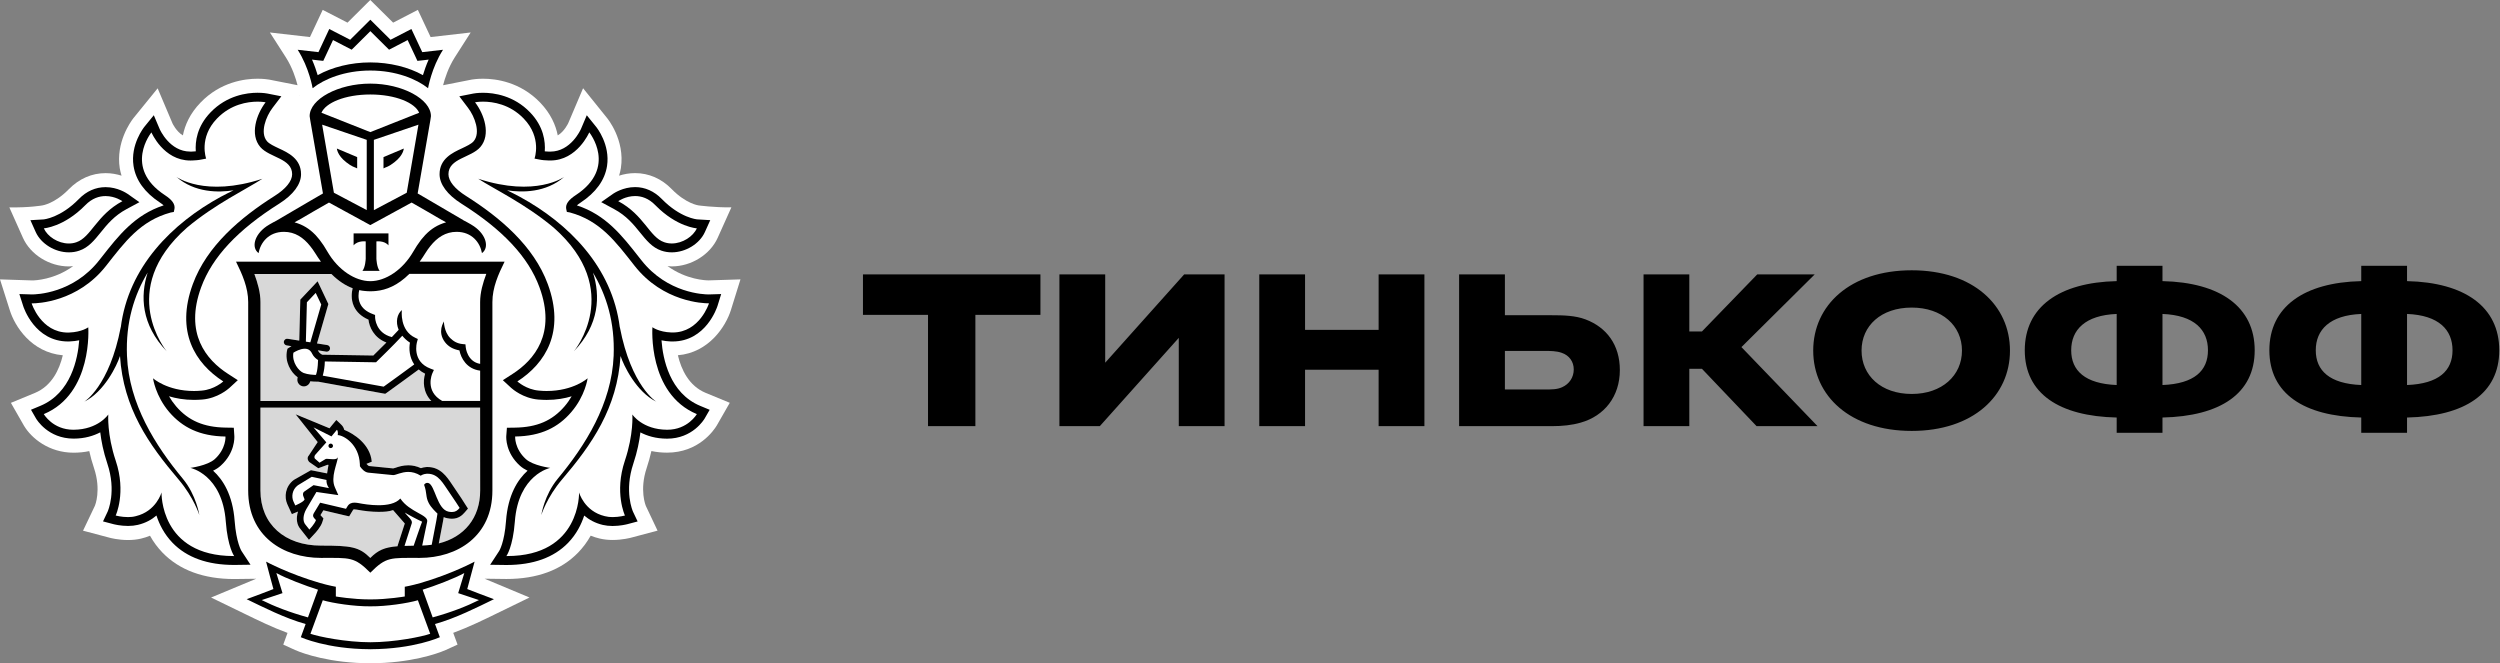 <?xml version="1.0" encoding="UTF-8"?> <svg xmlns="http://www.w3.org/2000/svg" width="98" height="26" viewBox="0 0 98 26" fill="none"><rect x="0" y="0" width="98" height="26" fill="#808080" stroke="none"/> <path d="M28.649 12.162L29.026 10.952L27.78 10.991C27.674 10.991 26.909 10.97 26.166 10.429C26.221 10.435 26.277 10.443 26.333 10.443C27.098 10.443 27.837 9.981 28.134 9.321L28.67 8.128C27.998 8.137 27.383 8.052 27.383 8.052C27.378 8.051 26.894 7.989 26.333 7.415C25.932 7.003 25.434 6.786 24.896 6.786C24.66 6.786 24.449 6.828 24.268 6.886C24.296 6.789 24.323 6.691 24.339 6.59C24.51 5.473 23.794 4.622 23.794 4.623L22.857 3.459L22.276 4.826C22.273 4.831 22.127 5.151 21.864 5.308C21.785 4.906 21.59 4.454 21.175 4.022C20.391 3.207 19.436 3.086 18.937 3.086C18.705 3.086 18.541 3.111 18.5 3.118L17.369 3.341C17.434 3.087 17.573 2.646 17.827 2.249L18.451 1.273L16.88 1.453L16.38 0.387L15.411 0.888L14.515 0L13.622 0.888L12.65 0.387L12.15 1.453L10.58 1.273L11.206 2.249C11.46 2.646 11.599 3.086 11.663 3.34L10.584 3.127L10.547 3.12C10.492 3.111 10.328 3.086 10.096 3.086C9.596 3.086 8.642 3.208 7.86 4.022C7.443 4.453 7.249 4.906 7.169 5.308C6.908 5.153 6.762 4.837 6.762 4.837L6.18 3.462L5.228 4.634C5.112 4.785 4.538 5.586 4.694 6.592C4.71 6.692 4.736 6.79 4.765 6.887C4.584 6.829 4.374 6.787 4.138 6.787C3.6 6.787 3.102 7.005 2.699 7.416C2.141 7.988 1.659 8.052 1.664 8.052C1.664 8.052 1.154 8.144 0.366 8.129L0.899 9.322C1.196 9.983 1.936 10.444 2.699 10.444C2.757 10.444 2.812 10.436 2.869 10.431C2.128 10.971 1.363 10.992 1.27 10.993L0 10.952L0.384 12.161C0.578 12.784 1.224 13.816 2.462 13.927C2.327 14.494 2.028 15.127 1.373 15.401L0.427 15.792L0.942 16.692C1.234 17.178 1.916 17.746 2.889 17.746C3.1 17.745 3.303 17.725 3.499 17.683C3.549 17.905 3.611 18.128 3.685 18.348C3.975 19.212 3.725 19.816 3.722 19.822L3.255 20.803L4.298 21.079C4.311 21.083 4.626 21.169 5.02 21.169C5.199 21.169 5.369 21.151 5.53 21.113C5.652 21.084 5.768 21.046 5.88 21C6.014 21.243 6.178 21.464 6.369 21.662C7.037 22.35 7.983 22.698 9.182 22.698H9.186L10.042 22.687L8.274 23.423L9.616 24.074C10.104 24.312 10.682 24.594 11.271 24.81L11.104 25.269L11.566 25.48C11.607 25.499 12.497 25.899 13.976 25.984C13.976 25.984 14.333 26 14.529 26C14.726 26 15.079 25.983 15.079 25.983C16.548 25.895 17.431 25.5 17.472 25.48L17.936 25.268L17.766 24.808C18.372 24.585 18.971 24.292 19.438 24.064L20.756 23.422L18.993 22.685L19.852 22.696C21.052 22.696 21.999 22.348 22.665 21.659C22.855 21.462 23.02 21.241 23.155 20.998C23.267 21.044 23.384 21.082 23.506 21.11C23.666 21.148 23.836 21.167 24.015 21.167C24.403 21.167 24.721 21.081 24.73 21.079L25.776 20.801L25.32 19.838C25.309 19.813 25.06 19.211 25.35 18.345C25.423 18.124 25.485 17.902 25.535 17.681C25.732 17.723 25.937 17.744 26.149 17.744C27.388 17.744 27.982 16.87 28.097 16.68L28.607 15.79L27.661 15.4C27.004 15.126 26.707 14.491 26.573 13.926C27.794 13.822 28.45 12.789 28.649 12.162ZM11.745 3.757L11.732 3.76L11.743 3.746L11.745 3.757Z" fill="white"></path> <path d="M14.517 3.704C13.515 3.705 12.765 4.034 12.601 4.421L14.517 5.179L16.432 4.421C16.269 4.034 15.519 3.705 14.517 3.704Z" fill="white"></path> <path d="M14.536 23.769H14.534H14.518H14.499H14.498C13.891 23.773 13.056 23.648 12.653 23.53L12.169 24.845C12.488 24.959 13.57 25.177 14.518 25.177C15.463 25.177 16.546 24.958 16.864 24.845L16.381 23.53C15.977 23.649 15.143 23.773 14.536 23.769Z" fill="white"></path> <path d="M18.201 22.461C17.84 22.666 17.035 22.973 16.567 23.116L16.96 24.202C17.685 24.003 18.282 23.771 18.776 23.523L17.96 23.251L18.201 22.461Z" fill="white"></path> <path d="M10.833 22.461L11.074 23.251L10.258 23.523C10.751 23.771 11.351 24.003 12.072 24.202L12.465 23.116C11.999 22.973 11.194 22.665 10.833 22.461Z" fill="white"></path> <path d="M14.517 2.447C15.271 2.447 16.012 2.628 16.581 2.946C16.633 2.77 16.706 2.558 16.804 2.336L16.589 2.362L16.363 2.386L16.268 2.18L15.98 1.57L15.456 1.845L15.252 1.949L15.089 1.788L14.519 1.222L13.95 1.788L13.787 1.949L13.583 1.845L13.055 1.57L12.771 2.18L12.673 2.386L12.447 2.362L12.232 2.336C12.331 2.559 12.402 2.77 12.456 2.946C13.026 2.628 13.764 2.447 14.517 2.447Z" fill="white"></path> <path d="M26.038 9.495C26.136 9.529 26.235 9.544 26.334 9.544C26.761 9.544 27.174 9.267 27.316 8.95C27.316 8.95 26.533 8.903 25.692 8.045C25.423 7.768 25.14 7.685 24.897 7.685C24.519 7.685 24.235 7.885 24.235 7.885C25.252 8.428 25.459 9.299 26.038 9.495Z" fill="white"></path> <path d="M2.699 9.544C2.798 9.544 2.897 9.529 2.993 9.495C3.574 9.299 3.782 8.428 4.799 7.885C4.799 7.885 4.514 7.685 4.139 7.685C3.894 7.685 3.611 7.768 3.342 8.045C2.501 8.903 1.718 8.95 1.718 8.95C1.858 9.267 2.272 9.544 2.699 9.544Z" fill="white"></path> <path d="M26.314 13.036C26.331 13.037 26.347 13.037 26.365 13.037C27.43 13.037 27.792 11.892 27.792 11.892H27.771C27.576 11.892 25.991 11.846 24.872 10.418C24.135 9.48 23.531 8.654 22.338 8.33L22.22 8.309L22.194 8.189C22.162 8.006 22.287 7.835 22.57 7.65C24.216 6.569 23.099 5.19 23.099 5.19C23.099 5.19 22.629 6.293 21.577 6.293C21.552 6.293 21.524 6.292 21.498 6.292C21.379 6.286 21.264 6.281 21.148 6.256L20.953 6.218C20.953 6.218 21.253 5.4 20.53 4.649C19.985 4.082 19.321 3.986 18.938 3.986C18.745 3.986 18.622 4.011 18.622 4.011C18.986 4.488 19.248 5.278 18.828 5.766C18.466 6.186 17.58 6.206 17.58 6.831C17.58 7.096 17.826 7.405 18.269 7.683C19.601 8.525 20.924 9.641 21.473 11.137C22.161 13.004 21.387 14.242 20.281 14.952C20.281 14.952 20.628 15.272 21.13 15.312C21.232 15.322 21.332 15.327 21.426 15.327C22.486 15.327 23.035 14.828 23.035 14.828C23.035 14.828 22.945 15.517 22.392 16.158C21.883 16.749 21.214 17.096 20.194 17.112C20.194 17.112 20.162 17.586 20.613 17.997C20.902 18.256 21.57 18.341 21.57 18.341C21.57 18.341 20.32 18.595 20.182 20.446C20.107 21.449 19.852 21.797 19.852 21.797H19.875C22.775 21.797 22.7 19.303 22.7 19.303C22.7 19.303 22.902 20.041 23.711 20.234C23.809 20.26 23.913 20.27 24.013 20.27C24.274 20.27 24.5 20.209 24.5 20.209C24.5 20.209 24.076 19.312 24.496 18.059C24.845 17.019 24.788 16.248 24.788 16.248C24.788 16.248 25.179 16.84 26.148 16.846H26.158C26.964 16.846 27.316 16.233 27.316 16.233C25.382 15.428 25.573 12.83 25.573 12.83C25.573 12.83 25.824 13.017 26.314 13.036ZM25.732 15.749C24.946 15.361 24.448 14.328 24.328 13.956C24.198 16.003 23.201 17.424 22.036 18.792C21.431 19.501 21.22 20.19 21.22 20.19C21.22 20.19 21.337 19.409 21.86 18.773C22.947 17.463 23.98 15.833 24.057 13.948C24.11 12.633 23.772 11.565 23.245 10.687C23.54 11.602 23.498 12.724 22.498 13.771C22.498 13.771 24.489 11.378 21.706 8.926C20.592 7.992 19.373 7.416 18.746 7.008C21.013 7.749 22.119 6.933 22.119 6.933C21.395 7.562 20.458 7.551 19.877 7.461C20.035 7.538 20.199 7.619 20.376 7.713C22.287 8.755 24.004 10.468 24.298 12.841V12.822C24.743 15.151 25.732 15.749 25.732 15.749Z" fill="white"></path> <path d="M7.462 18.341C7.462 18.341 8.13 18.257 8.419 17.997C8.87 17.586 8.838 17.112 8.838 17.112C7.818 17.097 7.15 16.749 6.637 16.159C6.089 15.518 5.998 14.829 5.998 14.829C5.998 14.829 6.546 15.328 7.606 15.328C7.701 15.328 7.8 15.323 7.902 15.314C8.405 15.273 8.752 14.953 8.752 14.953C7.647 14.243 6.872 13.004 7.558 11.137C8.109 9.642 9.43 8.525 10.762 7.683C11.205 7.405 11.452 7.097 11.452 6.831C11.452 6.206 10.567 6.186 10.204 5.766C9.784 5.278 10.048 4.487 10.411 4.011C10.411 4.011 10.29 3.986 10.096 3.986C9.713 3.986 9.05 4.082 8.505 4.649C7.78 5.4 8.08 6.218 8.08 6.218L7.886 6.256C7.77 6.281 7.654 6.286 7.535 6.292C7.508 6.292 7.484 6.293 7.458 6.293C6.404 6.293 5.936 5.191 5.936 5.191C5.936 5.191 4.819 6.57 6.464 7.651C6.747 7.837 6.871 8.007 6.838 8.19L6.812 8.31L6.693 8.331C5.502 8.655 4.897 9.481 4.159 10.42C3.042 11.845 1.46 11.892 1.263 11.892H1.241C1.241 11.892 1.602 13.037 2.668 13.037C2.685 13.037 2.7 13.037 2.719 13.036C3.208 13.018 3.46 12.83 3.46 12.83C3.46 12.83 3.649 15.427 1.717 16.233C1.717 16.233 2.069 16.846 2.876 16.846H2.886C3.855 16.84 4.245 16.248 4.245 16.248C4.245 16.248 4.189 17.019 4.536 18.059C4.956 19.312 4.535 20.209 4.535 20.209C4.535 20.209 4.761 20.27 5.02 20.27C5.121 20.27 5.225 20.26 5.321 20.234C6.129 20.041 6.332 19.303 6.332 19.303C6.332 19.303 6.258 21.797 9.159 21.797H9.179C9.179 21.797 8.925 21.449 8.851 20.446C8.712 18.595 7.462 18.341 7.462 18.341ZM6.997 18.792C5.832 17.424 4.836 16.003 4.705 13.956C4.584 14.327 4.089 15.361 3.303 15.749C3.303 15.749 4.291 15.151 4.735 12.822V12.841C5.029 10.469 6.746 8.755 8.658 7.713C8.833 7.618 8.999 7.537 9.155 7.461C8.574 7.551 7.637 7.562 6.913 6.933C6.913 6.933 8.02 7.749 10.286 7.008C9.658 7.416 8.441 7.992 7.327 8.926C4.543 11.378 6.534 13.771 6.534 13.771C5.533 12.723 5.493 11.602 5.787 10.687C5.259 11.566 4.923 12.633 4.977 13.948C5.053 15.833 6.086 17.463 7.17 18.773C7.695 19.408 7.813 20.19 7.813 20.19C7.813 20.19 7.6 19.501 6.997 18.792Z" fill="white"></path> <path d="M12.372 9.219C12.42 9.271 12.467 9.326 12.511 9.382C12.522 9.395 12.532 9.407 12.543 9.422C12.584 9.477 12.626 9.536 12.666 9.596C12.675 9.608 12.684 9.622 12.694 9.636C12.742 9.711 12.788 9.787 12.834 9.865C13.252 10.589 13.922 11.022 14.516 11.023C15.111 11.022 15.778 10.589 16.199 9.865C16.245 9.785 16.292 9.706 16.341 9.633C16.349 9.622 16.356 9.613 16.363 9.602C16.404 9.54 16.447 9.479 16.493 9.42C16.503 9.407 16.511 9.396 16.52 9.385C16.567 9.327 16.614 9.271 16.663 9.218C16.672 9.21 16.679 9.202 16.686 9.195C16.899 8.977 17.153 8.81 17.485 8.717L17.338 8.631H17.329L16.74 8.288L16.136 7.941L14.52 8.823L14.516 8.82L14.512 8.823L12.896 7.941L12.292 8.287L11.702 8.63H11.696L11.546 8.716C11.879 8.809 12.132 8.973 12.346 9.192C12.356 9.201 12.362 9.211 12.372 9.219ZM13.862 9.149H14.546H15.229V9.619C15.068 9.422 14.756 9.462 14.756 9.462V10.141C14.756 10.141 14.768 10.474 14.884 10.619H14.546H14.207C14.326 10.475 14.336 10.141 14.336 10.141V9.462C14.336 9.462 14.025 9.422 13.862 9.619V9.149Z" fill="white"></path> <path d="M14.377 8.236V5.482L12.628 4.887L13.09 7.556L14.377 8.236ZM14.001 6.158V6.6L13.916 6.561C13.912 6.558 13.788 6.529 13.571 6.357C13.213 6.079 13.206 5.822 13.206 5.822L14.001 6.158Z" fill="white"></path> <path d="M15.944 7.556L16.404 4.887L14.657 5.482V8.236L15.944 7.556ZM15.033 6.158L15.827 5.823C15.827 5.823 15.821 6.08 15.461 6.358C15.245 6.531 15.12 6.559 15.116 6.562L15.031 6.601V6.158H15.033Z" fill="white"></path> <path d="M11.904 14.621C12.074 14.683 12.281 14.696 12.386 14.696C12.39 14.683 12.396 14.667 12.401 14.647C12.411 14.616 12.42 14.585 12.426 14.55C12.456 14.398 12.466 14.225 12.469 14.114C12.397 14.069 12.296 13.989 12.239 13.871C12.174 13.734 12.082 13.67 11.946 13.67C11.77 13.67 11.581 13.776 11.501 13.826C11.437 14.206 11.716 14.551 11.904 14.621Z" fill="white"></path> <path d="M15.77 13.16C15.446 13.514 14.81 14.13 14.779 14.162L14.741 14.201L12.733 14.169C12.732 14.368 12.7 14.538 12.668 14.662C12.663 14.683 12.657 14.705 12.652 14.727L15.041 15.157C15.289 14.983 15.973 14.482 16.238 14.286C16.045 14.003 16.027 13.667 16.07 13.431C15.944 13.349 15.847 13.258 15.77 13.16Z" fill="white"></path> <path d="M16.043 10.738C15.581 11.198 15.136 11.368 14.74 11.407C14.668 11.415 14.596 11.419 14.522 11.419H14.516H14.512C14.438 11.419 14.364 11.415 14.293 11.407C14.223 11.401 14.15 11.39 14.078 11.374C14.052 11.477 14.019 11.694 14.113 11.899C14.196 12.085 14.367 12.223 14.615 12.315L14.699 12.347L14.7 12.438C14.7 12.465 14.72 13.051 15.357 13.213C15.461 13.105 15.556 13.008 15.625 12.928C15.495 12.62 15.563 12.307 15.752 12.153C15.743 12.186 15.661 12.955 16.276 13.24L16.376 13.288L16.346 13.396C16.336 13.429 16.131 14.172 16.875 14.449L17.006 14.499L16.948 14.628C16.935 14.656 16.642 15.331 17.33 15.714H18.821V14.527C18.291 14.462 18.066 14.035 18.008 13.732C17.762 13.69 17.571 13.583 17.441 13.409C17.128 12.996 17.397 12.618 17.4 12.598C17.399 12.601 17.4 13.004 17.648 13.252C17.771 13.372 17.916 13.464 18.137 13.485L18.245 13.495L18.255 13.606C18.257 13.63 18.317 14.175 18.822 14.261L18.821 11.836C18.821 11.461 18.93 11.083 19.062 10.734H16.043V10.738Z" fill="white"></path> <path d="M12.031 11.848L11.991 13.393L12.166 13.419L12.594 11.938L12.377 11.482L12.031 11.848Z" fill="white"></path> <path d="M16.748 18.93C16.761 18.93 16.776 18.933 16.79 18.936C17.056 19.012 17.124 19.975 17.591 20.061C17.636 20.07 17.679 20.073 17.715 20.073C17.85 20.073 17.93 20.015 18.017 19.913C18.017 19.913 17.783 19.542 17.607 19.293C17.373 18.966 17.192 18.571 16.758 18.571C16.748 18.571 16.735 18.571 16.724 18.572C16.581 18.58 16.493 18.649 16.493 18.649C16.317 18.538 16.153 18.5 16.004 18.5C15.732 18.5 15.52 18.625 15.415 18.625H15.41L14.44 18.53C14.288 18.515 14.168 18.362 14.125 18.302C14.114 18.286 14.108 18.276 14.108 18.276C14.108 18.25 14.108 18.223 14.106 18.198C14.074 17.402 13.459 17.062 13.241 17.056C13.241 17.056 13.267 16.905 13.207 16.847L12.993 17.107L12.291 16.753L12.791 17.34L12.367 17.818C12.313 17.873 12.32 17.947 12.342 17.977L12.525 18.14L12.758 17.998C12.77 17.989 12.79 17.987 12.816 17.987C12.88 17.987 12.977 18.004 13.064 18.004C13.158 18.004 13.241 17.983 13.251 17.894C13.221 18.189 12.949 18.702 13.128 19.105L13.26 19.409L12.403 19.284L12.001 19.965C11.877 20.191 11.857 20.436 11.977 20.569L12.127 20.758C12.127 20.758 12.337 20.533 12.385 20.386L12.317 20.311C12.259 20.248 12.262 20.191 12.297 20.123L12.549 19.703L13.562 19.943L13.615 19.852C13.684 19.737 13.783 19.702 13.891 19.702C13.936 19.702 13.981 19.708 14.029 19.715C14.217 19.753 14.527 19.803 14.836 19.803C15.176 19.803 15.512 19.742 15.691 19.54C16.059 20.086 16.802 20.173 16.744 20.45L16.548 21.384C16.677 21.378 16.802 21.37 16.921 21.353L17.106 20.381C17.127 20.275 17.146 20.133 17.146 20.133C17.075 20.06 16.901 19.905 16.803 19.718C16.672 19.465 16.744 19.333 16.621 19.004C16.625 19.007 16.662 18.93 16.748 18.93ZM12.959 17.565C12.909 17.564 12.873 17.521 12.875 17.471C12.879 17.423 12.919 17.385 12.968 17.389C13.018 17.392 13.054 17.435 13.052 17.483C13.047 17.531 13.006 17.568 12.959 17.565Z" fill="white"></path> <path d="M11.575 19.814C11.575 19.814 11.911 19.676 11.941 19.577L11.897 19.465C11.865 19.392 11.869 19.312 11.93 19.269L12.293 19.017L12.899 19.134C12.899 19.134 12.789 18.997 12.8 18.812L12.222 18.689L11.677 19.023C11.444 19.198 11.426 19.484 11.504 19.654L11.575 19.814Z" fill="white"></path> <path d="M15.858 21.398C15.966 21.393 16.086 21.391 16.217 21.391C16.217 21.391 16.529 20.477 16.546 20.448C16.372 20.371 16.009 20.178 15.869 20.09C15.961 20.228 16.186 20.387 16.141 20.509L15.858 21.398Z" fill="white"></path> <path d="M18.824 15.979H10.21V19.229C10.21 20.557 11.169 21.389 12.584 21.389C13.766 21.389 14.078 21.435 14.518 21.873C14.82 21.57 15.071 21.457 15.586 21.414L15.598 21.364L15.869 20.522C15.854 20.504 15.41 19.997 15.41 19.997C15.234 20.056 15.086 20.066 14.838 20.066C14.583 20.066 14.295 20.037 13.983 19.978C13.952 19.97 13.922 19.968 13.893 19.968C13.855 19.968 13.852 19.971 13.842 19.99L13.788 20.079L13.689 20.242L13.503 20.2L12.677 20.005L12.564 20.192L12.581 20.212L12.682 20.323L12.638 20.468C12.577 20.657 12.379 20.878 12.32 20.939L12.113 21.162L11.926 20.923L11.784 20.746C11.636 20.579 11.601 20.323 11.684 20.055C11.682 20.057 11.679 20.058 11.676 20.058L11.442 20.155L11.337 19.927L11.263 19.764C11.136 19.479 11.183 19.062 11.525 18.81L12.191 18.434L12.824 18.559C12.839 18.498 12.861 18.28 12.88 18.225C12.868 18.224 12.856 18.22 12.844 18.22L12.479 18.356L12.127 18.112C12.127 18.112 11.99 17.98 12.114 17.847L12.455 17.329L11.592 16.242L12.919 16.789L13.007 16.679L13.186 16.465L13.389 16.659C13.447 16.714 13.479 16.783 13.496 16.851C13.862 16.994 14.516 17.415 14.574 18.1L14.369 18.183V18.189C14.415 18.244 14.454 18.267 14.466 18.269L15.413 18.363C15.437 18.358 15.468 18.348 15.501 18.338C15.618 18.298 15.796 18.24 16.005 18.24C16.175 18.24 16.34 18.279 16.499 18.353C16.558 18.331 16.629 18.315 16.712 18.309L16.757 18.308C17.265 18.308 17.516 18.688 17.718 18.991C17.752 19.043 17.786 19.094 17.82 19.143C17.997 19.393 18.229 19.76 18.239 19.775L18.343 19.939L18.215 20.088C18.116 20.202 17.968 20.336 17.714 20.336C17.662 20.336 17.605 20.331 17.543 20.319C17.488 20.309 17.439 20.293 17.392 20.273C17.384 20.323 17.374 20.383 17.364 20.434L17.198 21.303C18.192 21.058 18.823 20.306 18.823 19.23L18.824 15.979Z" fill="#D8D8D8"></path> <path d="M10.21 15.718H16.909C16.574 15.372 16.578 14.933 16.664 14.648C16.566 14.601 16.486 14.544 16.414 14.483C16.153 14.677 15.354 15.261 15.145 15.406L15.101 15.437L12.472 14.96H12.419C12.356 14.96 12.263 14.958 12.162 14.946C12.134 15.065 12.032 15.146 11.915 15.146C11.902 15.146 11.886 15.145 11.872 15.142C11.804 15.13 11.744 15.095 11.704 15.037C11.663 14.981 11.647 14.913 11.659 14.844L11.668 14.787C11.397 14.595 11.147 14.167 11.258 13.716L11.269 13.668L11.307 13.641C11.312 13.637 11.358 13.607 11.425 13.567L11.234 13.538C11.162 13.525 11.115 13.458 11.126 13.388C11.137 13.316 11.205 13.264 11.275 13.279L11.73 13.351L11.771 11.743L12.449 11.024L12.871 11.916L12.425 13.463L12.827 13.526C12.897 13.537 12.946 13.603 12.935 13.676C12.925 13.74 12.87 13.785 12.806 13.785C12.8 13.785 12.792 13.785 12.786 13.784L12.459 13.731C12.463 13.74 12.47 13.746 12.474 13.757C12.509 13.829 12.586 13.881 12.631 13.903L14.636 13.934C14.72 13.851 14.931 13.645 15.147 13.426C14.654 13.238 14.475 12.812 14.445 12.528C14.169 12.411 13.979 12.234 13.874 12.005C13.745 11.72 13.791 11.436 13.825 11.298C13.558 11.2 13.277 11.021 12.99 10.736H9.971C10.1 11.084 10.21 11.462 10.21 11.838V15.718Z" fill="#D8D8D8"></path> <path d="M12.969 17.39C12.92 17.385 12.879 17.423 12.876 17.471C12.872 17.521 12.909 17.564 12.959 17.565C13.007 17.569 13.049 17.532 13.054 17.483C13.054 17.435 13.019 17.391 12.969 17.39Z" fill="black"></path> <path d="M18.812 23.282L18.316 23.091L18.453 22.577L18.604 22.016C18.604 22.016 17.724 22.494 16.485 22.854C16.133 22.955 15.867 23.001 15.867 23.001V23.382C15.867 23.382 15.205 23.497 14.535 23.497H14.527H14.518H14.505H14.497C13.827 23.497 13.165 23.382 13.165 23.382V23.001C13.165 23.001 12.898 22.955 12.547 22.854C11.308 22.494 10.43 22.016 10.43 22.016L10.578 22.577L10.718 23.091L10.221 23.282L9.669 23.488C10.303 23.794 11.179 24.241 11.981 24.461L11.792 24.979C11.792 24.979 12.81 25.444 14.505 25.449V25.45H14.51H14.518H14.524H14.528V25.449C16.226 25.444 17.242 24.979 17.242 24.979L17.052 24.461C17.854 24.241 18.733 23.794 19.363 23.488L18.812 23.282ZM10.258 23.523L11.074 23.251L10.833 22.462C11.193 22.666 12 22.973 12.466 23.116L12.072 24.202C11.351 24.003 10.751 23.77 10.258 23.523ZM14.518 25.176C13.57 25.176 12.487 24.957 12.169 24.844L12.653 23.53C13.055 23.648 13.891 23.773 14.498 23.768H14.499H14.518H14.534H14.536C15.143 23.773 15.977 23.648 16.381 23.53L16.864 24.844C16.546 24.959 15.464 25.176 14.518 25.176ZM16.961 24.202L16.568 23.116C17.036 22.973 17.84 22.666 18.201 22.462L17.961 23.251L18.776 23.523C18.282 23.77 17.685 24.003 16.961 24.202Z" fill="black"></path> <path d="M14.517 2.765C15.526 2.765 16.334 3.1 16.78 3.458C16.78 3.458 16.913 2.658 17.366 1.951L16.552 2.044L16.127 1.137L15.309 1.559L14.517 0.773L13.726 1.559L12.907 1.137L12.483 2.044L11.669 1.951C12.122 2.658 12.255 3.458 12.255 3.458C12.702 3.1 13.508 2.765 14.517 2.765ZM12.446 2.362L12.672 2.386L12.769 2.18L13.054 1.57L13.582 1.843L13.786 1.948L13.949 1.787L14.518 1.221L15.088 1.787L15.251 1.948L15.455 1.843L15.979 1.57L16.267 2.18L16.362 2.386L16.588 2.362L16.803 2.336C16.704 2.559 16.632 2.77 16.579 2.946C16.011 2.628 15.27 2.447 14.515 2.447C13.764 2.447 13.024 2.628 12.453 2.946C12.4 2.77 12.329 2.558 12.23 2.336L12.446 2.362Z" fill="black"></path> <path d="M26.364 13.386C27.67 13.386 28.107 12.053 28.125 11.996L28.27 11.527L27.781 11.542H27.779C27.606 11.542 26.165 11.504 25.143 10.202L25.047 10.081C24.379 9.229 23.746 8.42 22.614 8.051C22.647 8.022 22.694 7.985 22.758 7.943C23.358 7.547 23.708 7.065 23.796 6.507C23.924 5.666 23.39 4.996 23.366 4.969L23.002 4.518L22.775 5.053C22.76 5.087 22.378 5.943 21.574 5.943H21.515C21.459 5.939 21.407 5.937 21.355 5.933C21.383 5.551 21.314 4.959 20.779 4.405C20.138 3.737 19.349 3.637 18.937 3.637C18.716 3.637 18.57 3.664 18.555 3.667L18.005 3.776L18.344 4.223C18.61 4.568 18.851 5.205 18.565 5.539C18.474 5.644 18.286 5.73 18.106 5.816C17.736 5.987 17.231 6.225 17.231 6.83C17.231 7.222 17.534 7.632 18.083 7.98C19.71 9.006 20.713 10.076 21.146 11.258C21.816 13.076 20.942 14.112 20.093 14.658L19.712 14.904L20.045 15.211C20.09 15.25 20.498 15.611 21.101 15.663C21.215 15.671 21.325 15.677 21.427 15.677C21.813 15.677 22.142 15.616 22.409 15.535C22.335 15.664 22.245 15.796 22.131 15.929C21.646 16.493 21.049 16.75 20.19 16.763L19.871 16.768L19.846 17.09C19.842 17.154 19.819 17.75 20.381 18.256C20.467 18.334 20.571 18.399 20.68 18.452C20.298 18.796 19.911 19.395 19.836 20.422C19.773 21.279 19.569 21.596 19.567 21.599L19.214 22.139L19.851 22.148C20.904 22.148 21.711 21.856 22.27 21.279C22.6 20.937 22.789 20.552 22.901 20.21C23.085 20.366 23.321 20.504 23.63 20.577C23.747 20.604 23.875 20.619 24.013 20.619C24.311 20.619 24.559 20.556 24.587 20.549L24.995 20.441L24.814 20.059C24.801 20.029 24.462 19.264 24.827 18.173C24.985 17.702 25.065 17.279 25.104 16.95C25.36 17.084 25.704 17.195 26.148 17.196C27.155 17.196 27.599 16.442 27.62 16.41L27.819 16.064L27.451 15.911C26.25 15.412 25.984 14.069 25.931 13.341C26.039 13.362 26.163 13.382 26.303 13.386H26.364ZM27.316 16.233C27.316 16.233 26.964 16.846 26.157 16.846H26.148C25.179 16.84 24.788 16.248 24.788 16.248C24.788 16.248 24.845 17.019 24.495 18.059C24.075 19.312 24.498 20.209 24.498 20.209C24.498 20.209 24.273 20.27 24.012 20.27C23.912 20.27 23.808 20.26 23.71 20.234C22.901 20.041 22.699 19.303 22.699 19.303C22.699 19.303 22.774 21.797 19.874 21.797H19.851C19.851 21.797 20.106 21.449 20.182 20.446C20.32 18.595 21.57 18.341 21.57 18.341C21.57 18.341 20.903 18.257 20.614 17.997C20.163 17.586 20.194 17.111 20.194 17.111C21.215 17.097 21.883 16.749 22.392 16.157C22.944 15.517 23.035 14.828 23.035 14.828C23.035 14.828 22.486 15.327 21.425 15.327C21.332 15.327 21.232 15.322 21.13 15.312C20.628 15.272 20.281 14.952 20.281 14.952C21.385 14.242 22.161 13.003 21.473 11.136C20.923 9.641 19.6 8.524 18.269 7.682C17.826 7.404 17.579 7.096 17.579 6.83C17.579 6.205 18.466 6.186 18.829 5.765C19.248 5.277 18.986 4.486 18.622 4.01C18.622 4.01 18.745 3.985 18.938 3.985C19.321 3.985 19.985 4.082 20.53 4.648C21.254 5.399 20.953 6.217 20.953 6.217L21.148 6.255C21.264 6.28 21.379 6.285 21.498 6.29C21.524 6.29 21.55 6.291 21.576 6.291C22.629 6.291 23.099 5.188 23.099 5.188C23.099 5.188 24.217 6.568 22.571 7.648C22.288 7.833 22.163 8.004 22.195 8.187L22.221 8.307L22.339 8.328C23.532 8.652 24.136 9.478 24.873 10.416C25.992 11.844 27.577 11.89 27.772 11.89H27.793C27.793 11.89 27.431 13.034 26.366 13.034C26.349 13.034 26.333 13.034 26.315 13.033C25.825 13.016 25.575 12.827 25.575 12.827C25.575 12.827 25.382 15.427 27.316 16.233Z" fill="black"></path> <path d="M24.07 8.195C24.557 8.455 24.84 8.804 25.089 9.113C25.333 9.414 25.566 9.705 25.928 9.826C26.058 9.871 26.195 9.892 26.334 9.892C26.878 9.892 27.426 9.557 27.633 9.094L27.842 8.63L27.337 8.6C27.313 8.599 26.664 8.54 25.94 7.798C25.643 7.495 25.284 7.334 24.896 7.334C24.422 7.334 24.072 7.572 24.033 7.596L23.568 7.924L24.07 8.195ZM24.897 7.685C25.14 7.685 25.424 7.768 25.692 8.046C26.533 8.903 27.316 8.951 27.316 8.951C27.174 9.266 26.761 9.544 26.334 9.544C26.236 9.544 26.137 9.529 26.038 9.495C25.459 9.299 25.252 8.428 24.235 7.886C24.235 7.886 24.519 7.685 24.897 7.685Z" fill="black"></path> <path d="M24.297 12.822V12.839C24.004 10.468 22.287 8.755 20.375 7.713C20.198 7.618 20.036 7.537 19.877 7.46C20.459 7.55 21.396 7.561 22.119 6.932C22.119 6.932 21.013 7.748 18.746 7.007C19.373 7.415 20.593 7.991 21.706 8.925C24.489 11.377 22.497 13.77 22.497 13.77C23.497 12.723 23.538 11.601 23.244 10.685C23.771 11.564 24.107 12.632 24.055 13.947C23.978 15.832 22.946 17.462 21.859 18.772C21.336 19.408 21.219 20.189 21.219 20.189C21.219 20.189 21.43 19.5 22.035 18.791C23.2 17.423 24.195 16.002 24.326 13.955C24.446 14.326 24.942 15.36 25.73 15.748C25.732 15.749 24.743 15.152 24.297 12.822Z" fill="black"></path> <path d="M9.466 21.598C9.465 21.595 9.263 21.278 9.198 20.421C9.122 19.394 8.736 18.795 8.353 18.451C8.464 18.399 8.566 18.334 8.652 18.255C9.213 17.749 9.19 17.153 9.186 17.089L9.165 16.767L8.843 16.762C7.987 16.748 7.388 16.491 6.903 15.928C6.79 15.795 6.699 15.663 6.625 15.534C6.892 15.615 7.219 15.676 7.606 15.676C7.711 15.676 7.818 15.67 7.932 15.662C8.535 15.61 8.943 15.25 8.989 15.21L9.322 14.903L8.941 14.657C8.089 14.11 7.218 13.073 7.887 11.257C8.32 10.075 9.322 9.005 10.951 7.979C11.5 7.631 11.801 7.221 11.801 6.829C11.801 6.224 11.297 5.985 10.927 5.815C10.747 5.729 10.559 5.643 10.468 5.538C10.181 5.205 10.423 4.567 10.688 4.222L11.029 3.775L10.477 3.666C10.461 3.663 10.317 3.636 10.095 3.636C9.682 3.636 8.896 3.736 8.254 4.404C7.718 4.959 7.648 5.551 7.675 5.932C7.623 5.936 7.571 5.938 7.516 5.942H7.458C6.652 5.942 6.271 5.086 6.256 5.052L6.029 4.517L5.662 4.968C5.641 4.995 5.105 5.666 5.235 6.506C5.322 7.064 5.671 7.546 6.272 7.942C6.337 7.984 6.383 8.021 6.415 8.05C5.285 8.419 4.653 9.229 3.985 10.081L3.889 10.202C2.868 11.504 1.424 11.542 1.251 11.542L0.759 11.527L0.909 11.996C0.926 12.053 1.362 13.386 2.669 13.386L2.732 13.384C2.87 13.38 2.994 13.361 3.105 13.339C3.05 14.066 2.784 15.408 1.582 15.909L1.215 16.062L1.414 16.408C1.434 16.44 1.879 17.194 2.889 17.194C3.329 17.193 3.672 17.082 3.93 16.948C3.969 17.277 4.049 17.7 4.207 18.171C4.573 19.262 4.232 20.027 4.219 20.057L4.038 20.439L4.447 20.547C4.474 20.554 4.725 20.617 5.021 20.617C5.16 20.617 5.288 20.602 5.403 20.575C5.713 20.502 5.952 20.364 6.133 20.208C6.244 20.549 6.434 20.935 6.763 21.277C7.323 21.854 8.129 22.146 9.182 22.146L9.82 22.137L9.466 21.598ZM9.158 21.797C6.258 21.797 6.332 19.303 6.332 19.303C6.332 19.303 6.13 20.041 5.321 20.234C5.224 20.26 5.121 20.27 5.02 20.27C4.759 20.27 4.535 20.209 4.535 20.209C4.535 20.209 4.956 19.312 4.536 18.059C4.188 17.019 4.245 16.248 4.245 16.248C4.245 16.248 3.855 16.84 2.885 16.846H2.876C2.069 16.846 1.717 16.233 1.717 16.233C3.65 15.428 3.46 12.83 3.46 12.83C3.46 12.83 3.209 13.017 2.718 13.035C2.701 13.037 2.684 13.037 2.667 13.037C1.601 13.037 1.24 11.892 1.24 11.892H1.262C1.459 11.892 3.041 11.846 4.16 10.418C4.897 9.48 5.502 8.655 6.693 8.33L6.813 8.309L6.839 8.189C6.871 8.006 6.748 7.835 6.464 7.65C4.818 6.569 5.936 5.19 5.936 5.19C5.936 5.19 6.404 6.292 7.459 6.292C7.485 6.292 7.509 6.291 7.536 6.291C7.654 6.285 7.772 6.28 7.887 6.255L8.081 6.217C8.081 6.217 7.78 5.399 8.505 4.648C9.051 4.081 9.714 3.985 10.096 3.985C10.291 3.985 10.411 4.01 10.411 4.01C10.049 4.487 9.786 5.277 10.205 5.765C10.568 6.184 11.452 6.205 11.452 6.83C11.452 7.095 11.206 7.404 10.763 7.682C9.431 8.524 8.108 9.641 7.559 11.136C6.872 13.003 7.647 14.241 8.753 14.952C8.753 14.952 8.406 15.272 7.903 15.312C7.801 15.322 7.702 15.327 7.606 15.327C6.547 15.327 5.998 14.828 5.998 14.828C5.998 14.828 6.09 15.517 6.638 16.158C7.15 16.749 7.818 17.097 8.839 17.112C8.839 17.112 8.871 17.586 8.42 17.997C8.13 18.256 7.463 18.341 7.463 18.341C7.463 18.341 8.714 18.595 8.851 20.446C8.926 21.449 9.179 21.797 9.179 21.797H9.158Z" fill="black"></path> <path d="M2.698 9.892C2.839 9.892 2.975 9.872 3.104 9.827C3.469 9.706 3.701 9.415 3.945 9.114C4.195 8.804 4.476 8.456 4.963 8.196L5.465 7.926L4.999 7.598C4.96 7.573 4.611 7.336 4.138 7.336C3.749 7.336 3.389 7.495 3.093 7.8C2.369 8.541 1.721 8.601 1.697 8.602L1.192 8.631L1.4 9.096C1.608 9.557 2.154 9.892 2.698 9.892ZM3.341 8.046C3.61 7.769 3.894 7.686 4.138 7.686C4.514 7.686 4.798 7.886 4.798 7.886C3.782 8.43 3.574 9.3 2.993 9.496C2.897 9.53 2.797 9.545 2.698 9.545C2.272 9.545 1.859 9.268 1.718 8.951C1.718 8.95 2.5 8.902 3.341 8.046Z" fill="black"></path> <path d="M4.978 13.948C4.923 12.633 5.26 11.565 5.788 10.686C5.493 11.602 5.534 12.724 6.535 13.771C6.535 13.771 4.543 11.378 7.327 8.926C8.441 7.992 9.66 7.416 10.286 7.008C8.02 7.749 6.914 6.933 6.914 6.933C7.637 7.562 8.574 7.551 9.156 7.46C8.999 7.537 8.833 7.618 8.659 7.712C6.745 8.755 5.029 10.467 4.734 12.839V12.821C4.29 15.15 3.302 15.748 3.302 15.748C4.088 15.359 4.584 14.327 4.704 13.955C4.835 16.002 5.831 17.423 6.996 18.791C7.601 19.5 7.814 20.189 7.814 20.189C7.814 20.189 7.696 19.408 7.171 18.772C6.086 17.464 5.054 15.833 4.978 13.948Z" fill="black"></path> <path d="M13.861 9.149V9.619C14.023 9.422 14.336 9.463 14.336 9.463V10.141C14.336 10.141 14.325 10.474 14.207 10.619H14.545H14.883C14.767 10.475 14.755 10.141 14.755 10.141V9.463C14.755 9.463 15.068 9.422 15.228 9.619V9.149H14.545H13.861Z" fill="black"></path> <path d="M13.571 6.359C13.787 6.531 13.912 6.559 13.916 6.562L14.001 6.601V6.158L13.206 5.823C13.206 5.824 13.214 6.08 13.571 6.359Z" fill="black"></path> <path d="M15.462 6.359C15.821 6.08 15.828 5.823 15.828 5.823L15.033 6.158V6.601L15.116 6.562C15.122 6.559 15.245 6.531 15.462 6.359Z" fill="black"></path> <path d="M16.893 4.554C16.893 3.882 15.765 3.278 14.519 3.278H14.518H14.515H14.512C13.266 3.278 12.138 3.882 12.138 4.554L12.163 4.72L12.66 7.583L12.161 7.873L10.869 8.63H10.873C10.873 8.63 10.582 8.779 10.447 8.872C9.956 9.215 9.851 9.715 10.137 9.922C10.207 9.515 10.529 9.088 11.13 9.088C11.564 9.088 11.894 9.312 12.161 9.649C12.229 9.733 12.294 9.824 12.355 9.922C12.43 10.045 12.505 10.153 12.58 10.257H9.252C9.496 10.751 9.729 11.273 9.729 11.841V19.229C9.729 21.017 11.1 21.87 12.583 21.87C13.73 21.87 13.884 21.818 14.517 22.45C15.147 21.817 15.301 21.87 16.449 21.87C17.933 21.87 19.302 21.017 19.302 19.229V11.841C19.302 11.273 19.535 10.751 19.78 10.257H16.451C16.525 10.154 16.6 10.045 16.675 9.922C16.736 9.824 16.8 9.733 16.868 9.649C17.137 9.311 17.466 9.088 17.899 9.088C18.501 9.088 18.821 9.513 18.893 9.922C19.179 9.715 19.075 9.215 18.58 8.872C18.448 8.779 18.157 8.63 18.157 8.63H18.161L16.869 7.873L16.372 7.583L16.869 4.72L16.893 4.554ZM12.628 4.887L14.376 5.482V8.236L13.089 7.555L12.628 4.887ZM12.989 10.738C13.276 11.024 13.557 11.201 13.824 11.299C13.79 11.438 13.744 11.723 13.873 12.007C13.979 12.236 14.17 12.412 14.444 12.53C14.475 12.813 14.653 13.239 15.147 13.427C14.931 13.646 14.72 13.852 14.634 13.936L12.631 13.904C12.585 13.881 12.508 13.83 12.474 13.757C12.469 13.748 12.463 13.742 12.46 13.731L12.786 13.784C12.794 13.786 12.8 13.786 12.807 13.786C12.87 13.786 12.925 13.742 12.936 13.677C12.947 13.604 12.898 13.537 12.828 13.526L12.426 13.463L12.872 11.918L12.45 11.026L11.772 11.745L11.731 13.352L11.276 13.28C11.205 13.266 11.138 13.319 11.126 13.389C11.115 13.46 11.163 13.526 11.235 13.54L11.426 13.569C11.357 13.608 11.313 13.639 11.307 13.643L11.268 13.67L11.257 13.718C11.147 14.169 11.398 14.597 11.668 14.789L11.658 14.845C11.647 14.915 11.662 14.982 11.704 15.039C11.743 15.097 11.804 15.132 11.871 15.144C11.885 15.146 11.9 15.147 11.913 15.147C12.03 15.147 12.133 15.065 12.162 14.947C12.263 14.959 12.355 14.961 12.418 14.961H12.471L15.1 15.437L15.145 15.407C15.354 15.26 16.152 14.677 16.414 14.484C16.486 14.546 16.566 14.602 16.664 14.649C16.579 14.934 16.574 15.373 16.909 15.72H10.21V11.842C10.21 11.466 10.1 11.088 9.971 10.74H12.989V10.738ZM16.238 14.286C15.972 14.482 15.288 14.982 15.04 15.157L12.652 14.726C12.657 14.705 12.662 14.684 12.668 14.662C12.699 14.538 12.731 14.368 12.733 14.169L14.741 14.202L14.779 14.162C14.809 14.132 15.445 13.515 15.77 13.161C15.847 13.257 15.944 13.35 16.07 13.432C16.026 13.667 16.045 14.002 16.238 14.286ZM12.239 13.87C12.296 13.989 12.398 14.069 12.468 14.113C12.466 14.225 12.455 14.398 12.426 14.55C12.419 14.584 12.411 14.615 12.401 14.647C12.395 14.667 12.39 14.683 12.386 14.696C12.28 14.696 12.073 14.683 11.903 14.621C11.716 14.551 11.435 14.206 11.501 13.826C11.582 13.776 11.77 13.67 11.946 13.67C12.082 13.669 12.174 13.733 12.239 13.87ZM11.99 13.393L12.03 11.849L12.376 11.482L12.593 11.938L12.165 13.419L11.99 13.393ZM16.216 21.392C16.086 21.392 15.966 21.395 15.857 21.399L16.142 20.511C16.186 20.388 15.961 20.23 15.869 20.092C16.009 20.18 16.372 20.373 16.547 20.45C16.528 20.479 16.216 21.392 16.216 21.392ZM17.109 20.384L16.923 21.355C16.805 21.372 16.679 21.38 16.55 21.386L16.745 20.451C16.804 20.174 16.06 20.088 15.693 19.542C15.514 19.745 15.176 19.805 14.837 19.805C14.528 19.805 14.219 19.754 14.031 19.717C13.983 19.71 13.937 19.704 13.893 19.704C13.784 19.704 13.685 19.738 13.617 19.854L13.563 19.945L12.55 19.706L12.298 20.124C12.262 20.191 12.26 20.249 12.317 20.312L12.386 20.387C12.339 20.535 12.128 20.759 12.128 20.759L11.977 20.57C11.858 20.436 11.877 20.192 12.002 19.966L12.404 19.285L13.262 19.409L13.128 19.104C12.949 18.701 13.222 18.189 13.251 17.893C13.241 17.983 13.16 18.002 13.064 18.002C12.977 18.002 12.881 17.986 12.817 17.986C12.792 17.986 12.77 17.988 12.758 17.997L12.526 18.138L12.342 17.976C12.32 17.945 12.313 17.872 12.367 17.817L12.792 17.34L12.29 16.753L12.993 17.107L13.207 16.847C13.265 16.905 13.24 17.056 13.24 17.056C13.46 17.061 14.074 17.402 14.107 18.197C14.109 18.221 14.109 18.248 14.109 18.274C14.109 18.274 14.114 18.284 14.125 18.301C14.168 18.361 14.288 18.514 14.44 18.528L15.411 18.624H15.415C15.521 18.624 15.733 18.499 16.005 18.499C16.152 18.499 16.317 18.537 16.493 18.648C16.493 18.648 16.581 18.578 16.724 18.571C16.735 18.57 16.747 18.57 16.758 18.57C17.194 18.57 17.374 18.964 17.607 19.292C17.783 19.541 18.018 19.911 18.018 19.911C17.931 20.015 17.851 20.071 17.716 20.071C17.679 20.071 17.637 20.068 17.591 20.059C17.124 19.973 17.057 19.011 16.791 18.934C16.777 18.93 16.762 18.929 16.748 18.929C16.663 18.929 16.625 19.005 16.625 19.005C16.746 19.333 16.676 19.466 16.806 19.718C16.904 19.906 17.077 20.061 17.149 20.133C17.149 20.136 17.13 20.277 17.109 20.384ZM11.896 19.465L11.94 19.577C11.911 19.675 11.575 19.814 11.575 19.814L11.502 19.655C11.425 19.485 11.441 19.199 11.675 19.024L12.221 18.691L12.798 18.814C12.787 18.998 12.897 19.135 12.897 19.135L12.291 19.018L11.928 19.27C11.868 19.312 11.863 19.392 11.896 19.465ZM17.2 21.302L17.366 20.433C17.375 20.382 17.386 20.322 17.393 20.272C17.44 20.291 17.49 20.308 17.544 20.317C17.606 20.329 17.664 20.335 17.716 20.335C17.97 20.335 18.118 20.201 18.216 20.087L18.345 19.937L18.24 19.774C18.231 19.758 18 19.392 17.822 19.141C17.788 19.092 17.754 19.043 17.72 18.99C17.518 18.687 17.265 18.307 16.758 18.307L16.713 18.308C16.629 18.314 16.557 18.33 16.5 18.352C16.34 18.277 16.176 18.239 16.006 18.239C15.796 18.239 15.619 18.296 15.502 18.337C15.468 18.346 15.438 18.357 15.414 18.362L14.466 18.268C14.454 18.266 14.415 18.243 14.368 18.186V18.182L14.573 18.099C14.516 17.414 13.86 16.993 13.494 16.85C13.478 16.781 13.445 16.713 13.388 16.657L13.184 16.463L13.005 16.679L12.917 16.789L11.59 16.242L12.453 17.329L12.112 17.846C11.987 17.979 12.125 18.112 12.125 18.112L12.477 18.355L12.842 18.219C12.855 18.219 12.866 18.222 12.877 18.223C12.86 18.279 12.837 18.497 12.822 18.558L12.189 18.432L11.523 18.809C11.181 19.061 11.135 19.478 11.262 19.763L11.336 19.925L11.441 20.154L11.673 20.057C11.677 20.056 11.68 20.055 11.682 20.053C11.598 20.321 11.632 20.576 11.782 20.743L11.923 20.922L12.111 21.16L12.317 20.938C12.378 20.877 12.575 20.656 12.635 20.467L12.68 20.322L12.579 20.211L12.563 20.191L12.676 20.004L13.502 20.199L13.688 20.241L13.786 20.078L13.841 19.988C13.85 19.97 13.854 19.967 13.892 19.967C13.921 19.967 13.95 19.97 13.982 19.977C14.293 20.035 14.581 20.065 14.836 20.065C15.084 20.065 15.232 20.055 15.409 19.996C15.409 19.996 15.853 20.502 15.868 20.521L15.596 21.362L15.584 21.413C15.07 21.454 14.819 21.568 14.516 21.872C14.076 21.434 13.765 21.388 12.582 21.388C11.167 21.388 10.209 20.556 10.209 19.227V15.979H18.821L18.823 19.227C18.825 20.305 18.194 21.057 17.2 21.302ZM19.062 10.738C18.931 11.086 18.821 11.464 18.821 11.84L18.822 14.264C18.317 14.179 18.258 13.633 18.256 13.609L18.246 13.498L18.137 13.488C17.918 13.468 17.772 13.374 17.65 13.254C17.402 13.006 17.401 12.603 17.402 12.6C17.399 12.62 17.13 12.998 17.442 13.411C17.574 13.585 17.764 13.692 18.01 13.735C18.068 14.037 18.293 14.464 18.822 14.529V15.716H17.333C16.645 15.333 16.936 14.658 16.95 14.63L17.009 14.501L16.878 14.451C16.134 14.174 16.338 13.43 16.349 13.398L16.379 13.289L16.278 13.241C15.664 12.956 15.747 12.186 15.755 12.154C15.566 12.308 15.498 12.621 15.628 12.929C15.557 13.009 15.463 13.107 15.36 13.214C14.723 13.052 14.704 12.465 14.704 12.438L14.703 12.347L14.619 12.314C14.37 12.222 14.2 12.084 14.116 11.897C14.022 11.691 14.056 11.476 14.082 11.372C14.154 11.389 14.227 11.401 14.297 11.406C14.368 11.414 14.442 11.418 14.516 11.418H14.52H14.526C14.6 11.418 14.672 11.414 14.744 11.406C15.14 11.367 15.584 11.196 16.047 10.736H19.062V10.738ZM16.741 8.287L17.329 8.63H17.338L17.486 8.716C17.154 8.809 16.899 8.975 16.687 9.194C16.679 9.201 16.671 9.21 16.664 9.217C16.615 9.27 16.566 9.326 16.52 9.384C16.512 9.395 16.503 9.407 16.493 9.419C16.448 9.477 16.405 9.537 16.364 9.601C16.358 9.612 16.35 9.622 16.342 9.632C16.294 9.705 16.247 9.784 16.2 9.864C15.781 10.588 15.112 11.021 14.517 11.022C13.923 11.021 13.254 10.588 12.835 9.864C12.79 9.786 12.744 9.71 12.695 9.635C12.685 9.621 12.677 9.607 12.668 9.595C12.627 9.535 12.585 9.476 12.543 9.421C12.532 9.406 12.522 9.394 12.512 9.381C12.466 9.325 12.419 9.27 12.373 9.218C12.363 9.211 12.356 9.201 12.347 9.192C12.133 8.973 11.88 8.808 11.546 8.716L11.696 8.63H11.703L12.291 8.287L12.896 7.94L14.512 8.822L14.515 8.819L14.519 8.822L16.135 7.94L16.741 8.287ZM15.944 7.556L14.656 8.237V5.482L16.403 4.887L15.944 7.556ZM14.516 5.179L12.601 4.42C12.764 4.034 13.515 3.705 14.516 3.704C15.518 3.705 16.27 4.034 16.431 4.42L14.516 5.179Z" fill="black"></path> <path d="M38.235 16.705V12.344H40.785V10.757H33.828V12.344H36.378V16.705H38.235ZM43.324 14.218V10.757H41.529V16.705H43.113L46.208 13.244V16.705H48.003V10.757H46.419L43.324 14.218ZM54.042 14.493V16.705H55.837V10.757H54.042V12.931H51.158V10.757H49.363V16.705H51.158V14.493H54.042ZM60.836 16.705C61.245 16.705 61.616 16.667 61.963 16.567C62.892 16.305 63.498 15.543 63.498 14.506C63.498 13.518 62.978 12.831 62.149 12.519C61.752 12.369 61.282 12.357 60.836 12.357H58.992V10.757H57.197V16.705H60.836ZM60.526 13.756C60.774 13.756 61.01 13.756 61.22 13.831C61.517 13.931 61.691 14.181 61.691 14.481C61.691 14.793 61.517 15.055 61.232 15.18C61.034 15.268 60.836 15.268 60.526 15.268H58.992V13.756H60.526ZM66.716 14.456L68.858 16.705H71.247L68.264 13.606L71.136 10.757H68.883L66.716 12.994H66.221V10.757H64.427V16.705H66.221V14.456H66.716ZM74.94 10.595C72.526 10.595 71.078 11.969 71.078 13.743C71.078 15.518 72.526 16.892 74.94 16.892C77.343 16.892 78.791 15.518 78.791 13.743C78.791 11.969 77.343 10.595 74.94 10.595ZM74.94 15.443C73.74 15.443 72.973 14.718 72.973 13.743C72.973 12.769 73.74 12.057 74.94 12.057C76.129 12.057 76.909 12.769 76.909 13.743C76.909 14.718 76.129 15.443 74.94 15.443ZM84.769 10.42H82.974V11.02C80.721 11.07 79.371 12.032 79.371 13.731C79.371 15.43 80.721 16.317 82.974 16.367V16.967H84.769V16.367C87.034 16.317 88.384 15.43 88.384 13.731C88.384 12.032 87.034 11.07 84.769 11.02V10.42ZM82.974 15.093C81.736 15.043 81.191 14.531 81.191 13.731C81.191 12.931 81.736 12.357 82.974 12.307V15.093ZM84.769 12.307C86.02 12.357 86.552 12.931 86.552 13.731C86.552 14.531 86.02 15.043 84.769 15.093V12.307ZM94.356 10.42H92.561V11.02C90.308 11.07 88.959 12.032 88.959 13.731C88.959 15.43 90.308 16.317 92.561 16.367V16.967H94.356V16.367C96.622 16.317 97.971 15.43 97.971 13.731C97.971 12.032 96.622 11.07 94.356 11.02V10.42ZM92.561 15.093C91.323 15.043 90.778 14.531 90.778 13.731C90.778 12.931 91.323 12.357 92.561 12.307V15.093ZM94.356 12.307C95.606 12.357 96.139 12.931 96.139 13.731C96.139 14.531 95.606 15.043 94.356 15.093V12.307Z" fill="black"></path> </svg> 